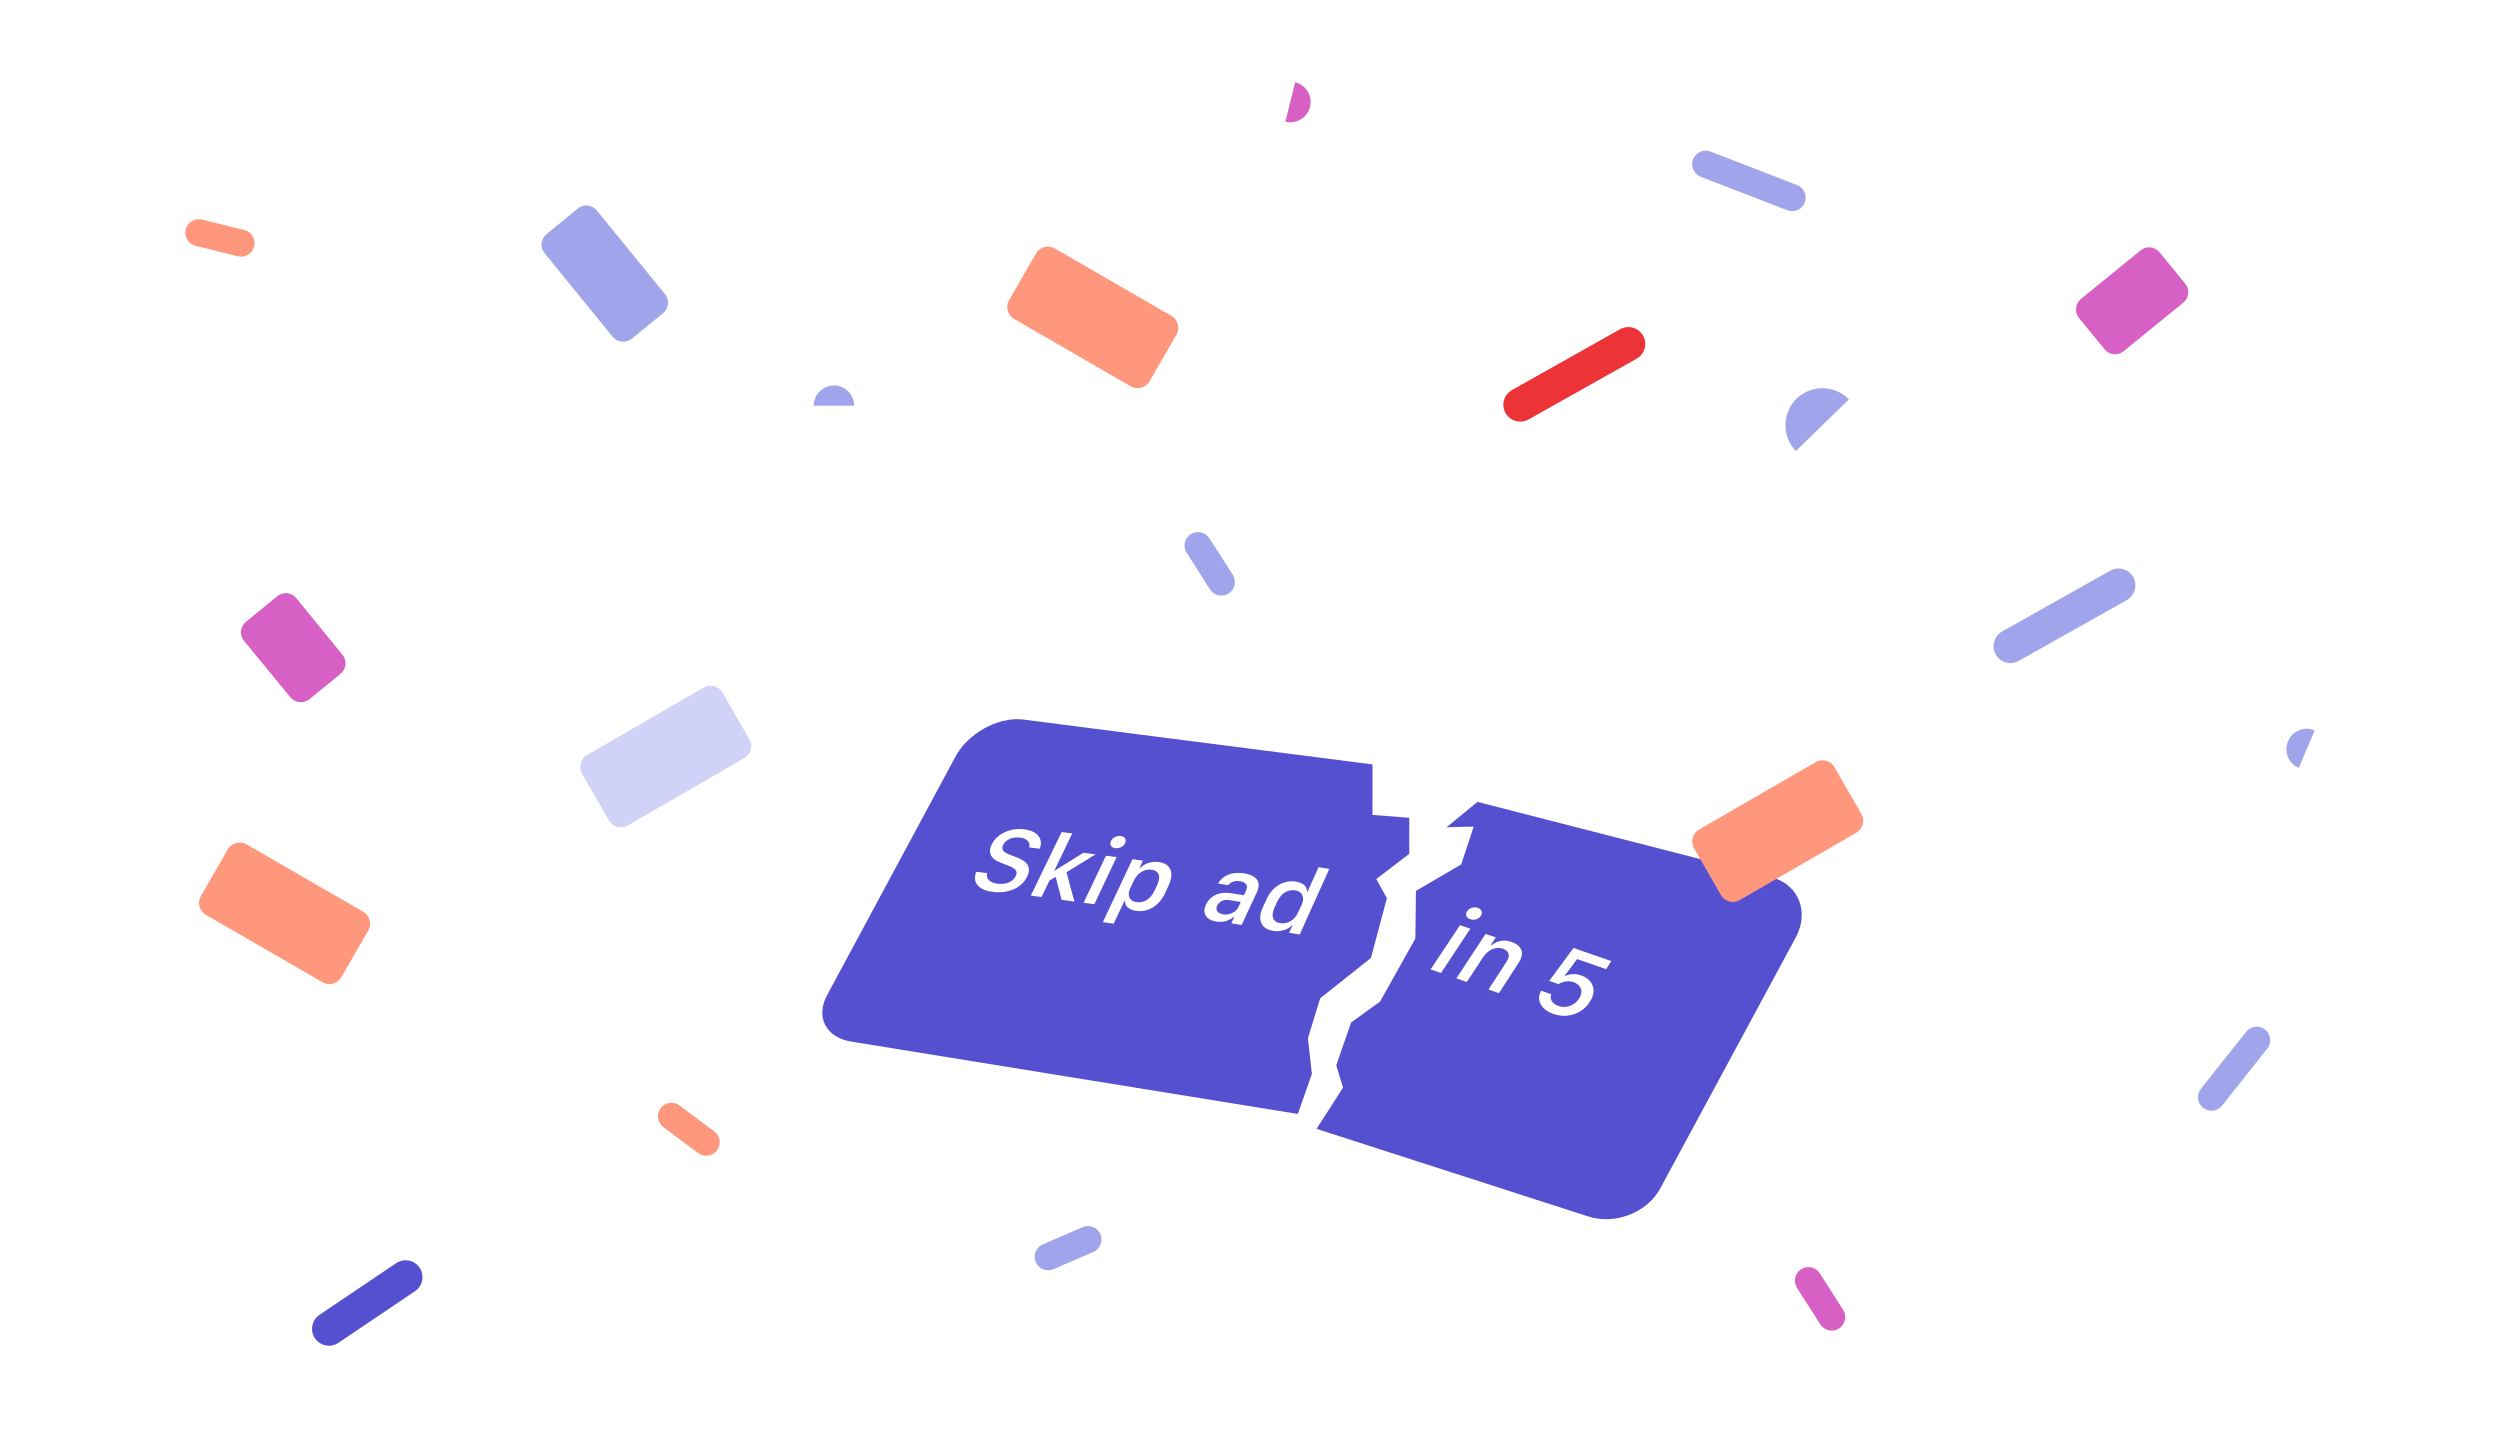 <svg width="365" height="209" viewBox="0 0 365 209" fill="none" xmlns="http://www.w3.org/2000/svg">
<g filter="url(#filter0_d_4308_55369)">
<path d="M257.928 125.174L214.705 114.074L210.204 117.779L214.159 117.682L212.335 123.209L205.726 127.064L205.643 134.025L200.492 143.228L196.26 146.283L194.099 152.52L195.079 155.799L191.213 161.812L230.758 174.563C234.616 175.892 239.356 174.144 241.33 170.634L261.233 133.771C263.117 130.134 261.629 126.272 257.921 125.167L257.928 125.174Z" fill="#5550CF"/>
<path d="M148.222 102.033C144.558 101.682 140.185 104.177 138.435 107.583L119.833 142.152C117.971 145.446 119.571 148.546 123.422 149.099L188.484 159.638L190.533 153.797L189.957 148.583L191.744 142.75L199.154 136.864L201.486 128.139L199.939 125.338L204.754 121.655V116.397L199.385 115.979V108.606" fill="#5550CF"/>
</g>
<path d="M144.126 127.464C144.066 127.658 144.059 127.837 144.096 128.009C144.134 128.181 144.216 128.33 144.343 128.472C144.47 128.607 144.642 128.726 144.859 128.816C145.076 128.913 145.33 128.98 145.629 129.018C146.055 129.07 146.437 129.062 146.795 128.988C147.147 128.913 147.453 128.786 147.708 128.599C147.962 128.42 148.164 128.188 148.298 127.912C148.463 127.583 148.463 127.307 148.313 127.075C148.164 126.851 147.85 126.642 147.386 126.463L145.988 125.903C145.554 125.731 145.21 125.522 144.964 125.268C144.717 125.014 144.575 124.715 144.545 124.379C144.515 124.043 144.605 123.662 144.807 123.251C145.061 122.736 145.435 122.31 145.921 121.951C146.407 121.6 146.967 121.346 147.588 121.189C148.216 121.033 148.859 120.995 149.532 121.085C150.212 121.167 150.751 121.346 151.147 121.623C151.543 121.899 151.797 122.228 151.91 122.631C152.022 123.027 151.984 123.46 151.805 123.916L150.257 123.722C150.324 123.475 150.317 123.259 150.235 123.057C150.152 122.855 150.01 122.691 149.794 122.556C149.577 122.422 149.293 122.332 148.934 122.287C148.373 122.22 147.865 122.287 147.416 122.489C146.96 122.691 146.638 122.99 146.444 123.378C146.302 123.662 146.302 123.916 146.437 124.14C146.571 124.357 146.825 124.543 147.207 124.693L148.597 125.245C149.076 125.432 149.457 125.656 149.734 125.91C150.01 126.164 150.175 126.463 150.22 126.807C150.265 127.15 150.175 127.554 149.951 128.009C149.689 128.547 149.308 129.003 148.807 129.369C148.313 129.735 147.73 129.989 147.065 130.138C146.399 130.287 145.674 130.31 144.904 130.205C144.343 130.131 143.88 130.004 143.506 129.824C143.132 129.645 142.855 129.421 142.661 129.159C142.466 128.898 142.362 128.607 142.347 128.286C142.332 127.964 142.399 127.628 142.541 127.277L144.111 127.479L144.126 127.464Z" fill="white"/>
<path d="M152.059 130.967L150.497 130.758L154.998 121.48L156.545 121.675L153.936 127.105H154.003L158.168 124.506L159.947 124.737L155.708 127.344L156.859 131.632L155.005 131.378L154.13 128.031L153.241 128.539L152.052 130.974L152.059 130.967Z" fill="white"/>
<path d="M162.781 122.22C163.05 122.078 163.334 122.026 163.626 122.063C163.932 122.101 164.149 122.22 164.269 122.407C164.388 122.601 164.381 122.825 164.269 123.087C164.149 123.341 163.955 123.542 163.686 123.677C163.416 123.811 163.125 123.864 162.811 123.826C162.512 123.789 162.31 123.677 162.19 123.483C162.078 123.296 162.078 123.072 162.19 122.818C162.31 122.556 162.512 122.355 162.781 122.213V122.22ZM161.472 124.932L163.028 125.133L159.775 132.02L158.205 131.804L161.472 124.932Z" fill="white"/>
<path d="M164.979 132.708C164.74 132.581 164.553 132.416 164.426 132.222C164.298 132.028 164.239 131.796 164.239 131.542H164.164L162.594 134.859L161.016 134.635L165.338 125.447L166.863 125.649L166.355 126.754H166.429C166.586 126.59 166.773 126.441 166.983 126.306C167.192 126.179 167.416 126.075 167.655 125.993C167.895 125.91 168.141 125.866 168.403 125.843C168.657 125.821 168.927 125.828 169.188 125.866C169.771 125.94 170.22 126.134 170.527 126.433C170.833 126.732 170.998 127.128 171.02 127.613C171.042 128.099 170.908 128.659 170.616 129.287L170.123 130.362C169.831 130.99 169.472 131.513 169.031 131.931C168.59 132.349 168.104 132.655 167.558 132.835C167.012 133.021 166.444 133.066 165.854 132.984C165.51 132.939 165.218 132.85 164.979 132.715V132.708ZM167.005 131.61C167.334 131.483 167.633 131.281 167.91 130.997C168.186 130.713 168.418 130.355 168.62 129.929L168.926 129.257C169.128 128.824 169.226 128.443 169.233 128.121C169.233 127.8 169.151 127.539 168.964 127.345C168.777 127.15 168.5 127.031 168.134 126.979C167.775 126.934 167.431 126.964 167.102 127.083C166.773 127.203 166.474 127.389 166.197 127.651C165.921 127.912 165.697 128.241 165.51 128.637L165.016 129.69C164.852 130.041 164.784 130.355 164.807 130.646C164.829 130.937 164.941 131.176 165.136 131.363C165.338 131.55 165.607 131.662 165.958 131.714C166.325 131.767 166.669 131.729 166.998 131.602L167.005 131.61Z" fill="white"/>
<path d="M176.044 133.686C175.768 133.23 175.783 132.677 176.089 132.035C176.381 131.423 176.837 130.967 177.473 130.661C178.101 130.354 178.848 130.265 179.716 130.407L181.607 130.705L181.914 130.056C182.101 129.652 182.108 129.339 181.944 129.107C181.779 128.875 181.48 128.726 181.046 128.659C180.762 128.614 180.516 128.614 180.299 128.651C180.082 128.689 179.895 128.763 179.738 128.86C179.581 128.958 179.439 129.085 179.327 129.234L177.831 129.002C177.988 128.719 178.19 128.465 178.437 128.248C178.676 128.031 178.96 127.852 179.282 127.718C179.603 127.583 179.955 127.494 180.351 127.456C180.747 127.419 181.174 127.434 181.645 127.508C182.175 127.591 182.631 127.74 183.005 127.964C183.379 128.188 183.618 128.487 183.723 128.875C183.828 129.264 183.746 129.742 183.476 130.325L181.278 135.045L179.775 134.799L180.202 133.895L180.127 133.88C179.932 134.037 179.708 134.179 179.454 134.298C179.2 134.425 178.908 134.507 178.594 134.56C178.28 134.612 177.929 134.605 177.555 134.545C176.83 134.425 176.329 134.141 176.052 133.686H176.044ZM179.469 133.454C179.768 133.38 180.03 133.253 180.269 133.081C180.508 132.909 180.688 132.692 180.807 132.438L181.159 131.684L179.514 131.423C179.058 131.348 178.676 131.393 178.377 131.542C178.078 131.699 177.861 131.923 177.719 132.214C177.547 132.58 177.562 132.864 177.757 133.081C177.951 133.297 178.228 133.432 178.579 133.492C178.886 133.544 179.185 133.529 179.476 133.447L179.469 133.454Z" fill="white"/>
<path d="M190.086 128.988C190.333 129.122 190.52 129.294 190.647 129.503C190.774 129.712 190.834 129.936 190.819 130.198L190.893 130.213L192.508 126.612L194.078 126.859L189.757 136.442L188.209 136.188L188.725 135.068L188.643 135.053C188.508 135.225 188.336 135.374 188.134 135.501C187.925 135.628 187.701 135.725 187.454 135.8C187.207 135.875 186.946 135.919 186.677 135.942C186.407 135.964 186.131 135.942 185.854 135.904C185.271 135.807 184.822 135.606 184.508 135.292C184.194 134.978 184.022 134.582 183.992 134.097C183.962 133.611 184.097 133.059 184.381 132.446L184.934 131.251C185.219 130.631 185.585 130.123 186.026 129.712C186.467 129.301 186.961 129.01 187.506 128.838C188.045 128.659 188.606 128.622 189.174 128.711C189.525 128.771 189.832 128.861 190.078 129.003L190.086 128.988ZM188.06 130.071C187.738 130.19 187.432 130.384 187.155 130.661C186.878 130.937 186.639 131.288 186.445 131.714L186.093 132.483C185.899 132.909 185.802 133.283 185.802 133.604C185.802 133.925 185.899 134.186 186.086 134.388C186.273 134.59 186.549 134.717 186.916 134.777C187.275 134.836 187.619 134.806 187.955 134.694C188.291 134.582 188.598 134.396 188.875 134.134C189.151 133.873 189.383 133.544 189.563 133.141L190.049 132.08C190.213 131.714 190.28 131.385 190.243 131.094C190.206 130.795 190.093 130.556 189.892 130.362C189.69 130.168 189.42 130.041 189.069 129.989C188.718 129.936 188.381 129.966 188.052 130.078L188.06 130.071Z" fill="white"/>
<path d="M214.871 132.536C215.163 132.446 215.447 132.446 215.731 132.536C216.03 132.641 216.224 132.797 216.314 133.014C216.404 133.231 216.366 133.47 216.202 133.716C216.045 133.955 215.821 134.127 215.529 134.217C215.237 134.306 214.946 134.299 214.647 134.202C214.363 134.105 214.176 133.948 214.086 133.731C214.004 133.514 214.034 133.283 214.198 133.044C214.363 132.797 214.587 132.626 214.871 132.536ZM213.159 135.076L214.669 135.591L210.385 142.06L208.867 141.529L213.159 135.076Z" fill="white"/>
<path d="M216.897 136.353L218.385 136.86L217.622 138.033L217.697 138.056C217.877 137.906 218.101 137.757 218.385 137.615C218.669 137.473 218.998 137.376 219.387 137.339C219.776 137.301 220.209 137.361 220.703 137.533C221.428 137.779 221.899 138.168 222.108 138.691C222.318 139.213 222.183 139.848 221.705 140.595L218.841 145.01L217.316 144.472L219.925 140.468C220.142 140.132 220.262 139.841 220.277 139.587C220.292 139.333 220.232 139.116 220.082 138.937C219.933 138.758 219.716 138.616 219.432 138.519C219.065 138.392 218.699 138.362 218.34 138.437C217.981 138.511 217.652 138.661 217.338 138.892C217.032 139.124 216.755 139.415 216.523 139.766L214.153 143.374L212.628 142.844L216.897 136.353Z" fill="white"/>
<path d="M226.49 145.16C226.408 145.369 226.385 145.556 226.408 145.735C226.43 145.914 226.497 146.078 226.609 146.228C226.722 146.377 226.856 146.504 227.028 146.616C227.2 146.728 227.387 146.818 227.589 146.893C227.895 147.005 228.239 147.035 228.606 146.997C228.98 146.96 229.338 146.84 229.682 146.631C230.034 146.422 230.325 146.131 230.572 145.742C230.789 145.399 230.894 145.07 230.886 144.756C230.871 144.443 230.774 144.174 230.572 143.935C230.378 143.703 230.109 143.524 229.772 143.404C229.473 143.3 229.181 143.255 228.897 143.27C228.613 143.285 228.352 143.33 228.12 143.412C227.881 143.494 227.686 143.584 227.537 143.681L226.191 143.21L229.727 138.407L235.238 140.312L234.497 141.5L230.258 140.028L228.449 142.456L228.524 142.486C228.651 142.418 228.83 142.359 229.062 142.299C229.294 142.247 229.57 142.217 229.877 142.224C230.191 142.224 230.52 142.291 230.864 142.418C231.41 142.605 231.843 142.889 232.157 143.27C232.471 143.643 232.643 144.092 232.658 144.599C232.673 145.107 232.501 145.66 232.127 146.243C231.746 146.848 231.267 147.318 230.692 147.669C230.116 148.013 229.488 148.222 228.815 148.289C228.142 148.357 227.462 148.267 226.781 148.028C226.318 147.864 225.929 147.655 225.615 147.408C225.309 147.162 225.077 146.885 224.92 146.579C224.77 146.273 224.695 145.959 224.71 145.63C224.725 145.302 224.823 144.973 225.009 144.644L226.46 145.152L226.49 145.16Z" fill="white"/>
<path d="M165.116 56.427L148.054 46.564C147.117 46.022 146.772 44.789 147.314 43.852L151.259 36.998C151.802 36.06 153.035 35.715 153.972 36.258L171.034 46.12C171.971 46.663 172.316 47.896 171.774 48.833L167.829 55.687C167.237 56.624 166.053 56.969 165.116 56.427Z" fill="#FF977D"/>
<path d="M47.116 143.427L30.054 133.564C29.117 133.022 28.772 131.789 29.314 130.852L33.259 123.997C33.802 123.061 35.035 122.715 35.972 123.258L53.034 133.12C53.971 133.663 54.316 134.896 53.773 135.833L49.828 142.687C49.237 143.624 48.053 143.969 47.116 143.427Z" fill="#FF977D"/>
<path d="M108.685 110.674L91.623 120.537C90.686 121.079 89.453 120.734 88.91 119.797L84.965 112.943C84.423 112.006 84.768 110.773 85.705 110.231L102.767 100.368C103.704 99.826 104.937 100.171 105.479 101.108L109.424 107.962C109.967 108.899 109.622 110.132 108.685 110.674Z" fill="#D0D2F7"/>
<path d="M42.37 101.778L35.614 93.542C34.924 92.704 35.072 91.471 35.91 90.781L40.496 87.033C41.334 86.343 42.567 86.491 43.258 87.329L50.013 95.614C50.704 96.452 50.556 97.685 49.718 98.375L45.132 102.123C44.293 102.764 43.06 102.616 42.37 101.778Z" fill="#D660C3"/>
<path d="M303.812 43.648L312.541 36.547C313.379 35.856 314.612 36.004 315.302 36.843L319.05 41.429C319.74 42.267 319.592 43.5 318.754 44.19L310.026 51.291C309.187 51.982 307.954 51.834 307.264 50.995L303.516 46.409C302.875 45.571 302.974 44.338 303.812 43.648Z" fill="#D660C3"/>
<path d="M89.455 49.176L79.494 36.947C78.804 36.108 78.951 34.876 79.79 34.185L84.376 30.437C85.214 29.747 86.447 29.895 87.138 30.733L97.099 42.963C97.789 43.801 97.641 45.034 96.803 45.724L92.217 49.472C91.378 50.113 90.145 50.014 89.455 49.176Z" fill="#A0A5EB"/>
<path fill-rule="evenodd" clip-rule="evenodd" d="M330.709 150.317C331.563 150.993 331.706 152.234 331.029 153.088L324.422 161.422C323.745 162.275 322.504 162.419 321.65 161.742C320.797 161.065 320.653 159.824 321.33 158.971L327.938 150.637C328.615 149.783 329.856 149.64 330.709 150.317Z" fill="#A0A5EB"/>
<path fill-rule="evenodd" clip-rule="evenodd" d="M96.449 161.792C97.102 160.919 98.338 160.741 99.21 161.393L104.29 165.19C105.162 165.842 105.341 167.078 104.688 167.951C104.036 168.823 102.8 169.002 101.927 168.35L96.848 164.552C95.976 163.9 95.797 162.664 96.449 161.792Z" fill="#FF977D"/>
<path fill-rule="evenodd" clip-rule="evenodd" d="M262.967 185.311C263.885 184.724 265.105 184.993 265.692 185.911L269.094 191.237C269.681 192.155 269.412 193.374 268.494 193.961C267.576 194.547 266.356 194.279 265.77 193.361L262.367 188.035C261.781 187.117 262.049 185.897 262.967 185.311Z" fill="#D660C3"/>
<path fill-rule="evenodd" clip-rule="evenodd" d="M247.19 23.262C247.583 22.245 248.725 21.74 249.741 22.133L262.365 27.015C263.381 27.408 263.886 28.55 263.493 29.567C263.101 30.582 261.958 31.088 260.942 30.695L248.318 25.813C247.302 25.42 246.797 24.278 247.19 23.262Z" fill="#A0A5EB"/>
<path fill-rule="evenodd" clip-rule="evenodd" d="M239.89 49.008C240.557 50.195 240.136 51.698 238.95 52.366L223.17 61.242C221.983 61.91 220.479 61.489 219.812 60.302C219.144 59.115 219.565 57.612 220.752 56.944L236.532 48.068C237.719 47.401 239.222 47.821 239.89 49.008Z" fill="#EC3338"/>
<path d="M118.796 59.242C118.796 57.615 120.127 56.283 121.755 56.283C123.382 56.283 124.713 57.615 124.713 59.242" fill="#A0A5EB"/>
<path fill-rule="evenodd" clip-rule="evenodd" d="M173.855 77.994C174.773 77.408 175.993 77.676 176.579 78.594L179.982 83.92C180.568 84.838 180.3 86.058 179.382 86.644C178.464 87.231 177.244 86.962 176.657 86.044L173.255 80.718C172.668 79.8 172.937 78.581 173.855 77.994Z" fill="#A0A5EB"/>
<path fill-rule="evenodd" clip-rule="evenodd" d="M27.115 33.498C27.377 32.441 28.447 31.796 29.504 32.059L35.669 33.587C36.726 33.849 37.37 34.919 37.108 35.977C36.846 37.034 35.776 37.678 34.719 37.416L28.555 35.888C27.497 35.625 26.853 34.556 27.115 33.498Z" fill="#FF977D"/>
<path d="M335.626 112.112C334.097 111.471 333.407 109.745 334.048 108.216C334.689 106.688 336.415 105.997 337.944 106.638" fill="#A0A5EB"/>
<path d="M189.097 12C190.675 12.395 191.661 14.022 191.267 15.6C190.872 17.178 189.245 18.164 187.667 17.77" fill="#D660C3"/>
<path d="M262.199 65.849C260.128 63.729 260.177 60.277 262.298 58.206C264.418 56.135 267.87 56.184 269.941 58.304" fill="#A0A5EB"/>
<path fill-rule="evenodd" clip-rule="evenodd" d="M311.452 84.257C312.119 85.444 311.698 86.948 310.512 87.615L294.732 96.491C293.545 97.159 292.041 96.738 291.374 95.551C290.706 94.364 291.127 92.861 292.314 92.193L308.094 83.317C309.281 82.65 310.784 83.07 311.452 84.257Z" fill="#A0A5EB"/>
<path fill-rule="evenodd" clip-rule="evenodd" d="M160.659 180.19C161.091 181.19 160.631 182.351 159.631 182.784L153.812 185.299C152.812 185.731 151.651 185.271 151.219 184.271C150.787 183.271 151.247 182.11 152.247 181.677L158.066 179.162C159.066 178.73 160.227 179.19 160.659 180.19Z" fill="#A0A5EB"/>
<path fill-rule="evenodd" clip-rule="evenodd" d="M61.261 185.088C62.022 186.217 61.724 187.749 60.595 188.51L49.401 196.055C48.271 196.816 46.739 196.518 45.978 195.389C45.217 194.26 45.515 192.727 46.645 191.966L57.839 184.421C58.968 183.66 60.5 183.959 61.261 185.088Z" fill="#5550CF"/>
<path d="M271.034 121.564L253.972 131.427C253.035 131.969 251.802 131.624 251.259 130.687L247.314 123.833C246.772 122.896 247.117 121.663 248.054 121.12L265.116 111.258C266.053 110.715 267.286 111.061 267.829 111.997L271.774 118.852C272.316 119.838 271.971 121.022 271.034 121.564Z" fill="#FF977D"/>
<defs>
<filter id="filter0_d_4308_55369" x="119.057" y="102" width="143.993" height="76.008" filterUnits="userSpaceOnUse" color-interpolation-filters="sRGB">
<feFlood flood-opacity="0" result="BackgroundImageFix"/>
<feColorMatrix in="SourceAlpha" type="matrix" values="0 0 0 0 0 0 0 0 0 0 0 0 0 0 0 0 0 0 127 0" result="hardAlpha"/>
<feOffset dx="1" dy="3"/>
<feComposite in2="hardAlpha" operator="out"/>
<feColorMatrix type="matrix" values="0 0 0 0 0 0 0 0 0 0 0 0 0 0 0 0 0 0 0.15 0"/>
<feBlend mode="normal" in2="BackgroundImageFix" result="effect1_dropShadow_4308_55369"/>
<feBlend mode="normal" in="SourceGraphic" in2="effect1_dropShadow_4308_55369" result="shape"/>
</filter>
</defs>
</svg>
